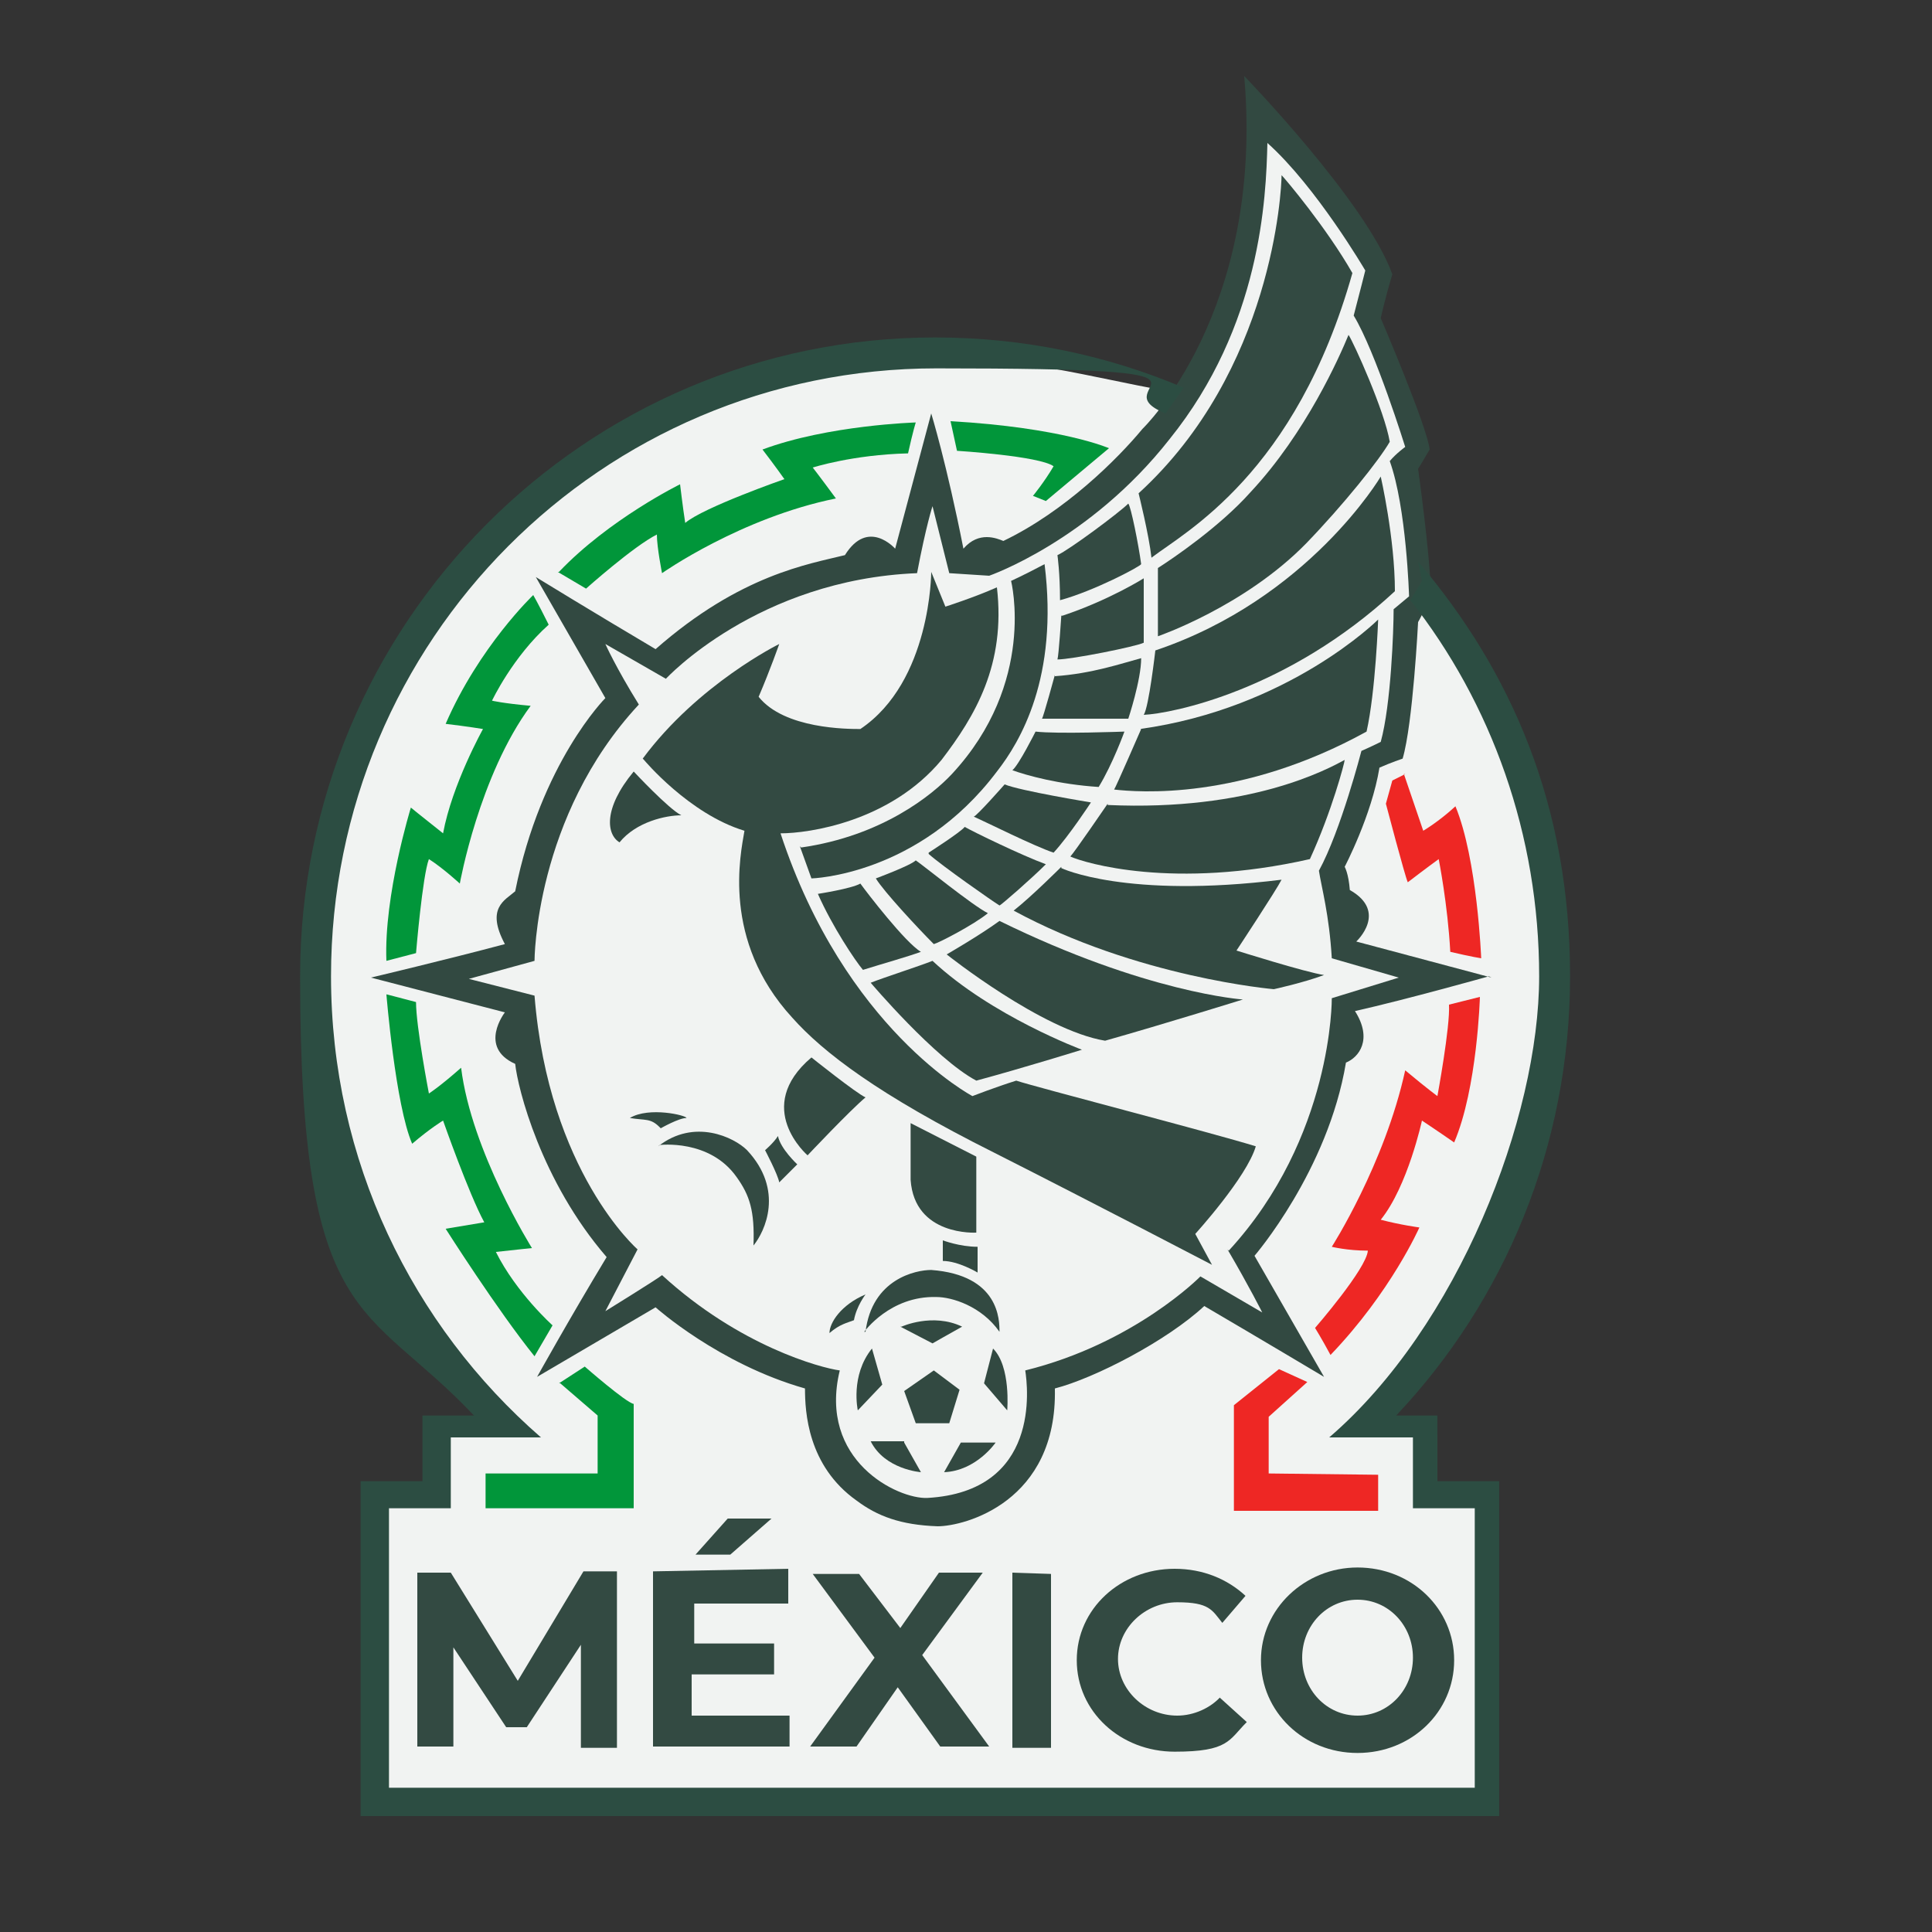 <?xml version="1.0" encoding="UTF-8"?>
<svg id="Capa_1" xmlns="http://www.w3.org/2000/svg" version="1.1" viewBox="0 0 150 150">
  <rect x="0" y="0" width="150" height="150" fill="#333333" stroke="none"/>
  <!-- Generator: Adobe Illustrator 29.5.1, SVG Export Plug-In . SVG Version: 2.1.0 Build 141)  -->
  <defs>
    <style>
      .st0 {
        fill: #ee2724;
      }

      .st1 {
        fill: #334a42;
      }

      .st2 {
        fill: #324941;
      }

      .st3 {
        fill: #01963a;
      }

      .st4 {
        fill: #f1f3f2;
      }

      .st5 {
        fill: #2c4d42;
      }
    </style>
  </defs>
  <path class="st4" d="M29.1,116.3v23.7h86.3v-23.7h-3.8v-4.9h-5.8s14-11.8,15.5-34.8c-3.1-20.2-6.4-26.6-11.1-31.8-.7-5.8-1.5-8.7-1.5-8.7l1.6-2-4.4-9.8,1.1-4-9.6-11.5s1.6,14.7-5.6,21.7c-8.2-.9-25.5-8-44.2,3.8-15.7,11.1-24,25.5-23.3,44.6,2.4,12.7,8.7,27.1,14.6,31.5-2.7.7-4.9.2-4.9.2l.2,5.1-4.9.7Z"/>
  <path class="st2" d="M73.2,56.2"/>
  <path class="st1" d="M82.1,43.1s.2,1.4.2,3.5c2.6-.7,6.2-2.6,6.3-2.8-.2-1.5-.8-4.5-1-4.7-.7.7-4.6,3.6-5.5,4Z"/>
  <path class="st1" d="M82.4,47.8s-.2,3.1-.3,3.4c1.1,0,6.1-1,6.7-1.3,0-1.8,0-5,0-5,0,0-2.7,1.7-6.3,2.9Z"/>
  <path class="st2" d="M81.9,52.4s-.9,3.3-1,3.4c1.5,0,6.7,0,6.7,0,0,0,1-3,1-4.7-1.5.4-3.8,1.2-6.7,1.4Z"/>
  <path class="st2" d="M80.4,56.8s-1.3,2.6-1.8,3c1.1.4,3.6,1.1,6.7,1.3,1.1-1.8,2-4.3,2-4.3,0,0-5.2.2-6.9,0Z"/>
  <path class="st2" d="M78,60.9s-2.2,2.5-2.4,2.5c.9.4,4.7,2.3,6.2,2.8,1.2-1.3,2.9-3.9,2.9-3.9,0,0-5.5-.9-6.7-1.4Z"/>
  <path class="st2" d="M72.1,66.2s2.5-1.6,2.8-2c.7.4,4.4,2.2,6.3,2.9-1.1,1.1-3.5,3.2-3.6,3.2-.5-.3-4.5-3.1-5.5-4Z"/>
  <path class="st2" d="M68,68.2s2.7-1,3.1-1.4c.6.4,4.4,3.5,5.6,4.1-1.1.9-3.8,2.3-4.2,2.4-1.2-1.2-3.9-4.1-4.5-5.1Z"/>
  <path class="st2" d="M63.5,69.4s2.6-.4,3.3-.8c.5.7,3.5,4.6,4.7,5.3-1.1.4-2.9.9-4.5,1.4-.6-.7-2.4-3.4-3.5-5.9Z"/>
  <path class="st1" d="M67.6,76.3s5,5.9,8.2,7.6c3.7-1,8.2-2.4,8.2-2.4,0,0-7-2.6-11.6-6.9-1,.4-3.8,1.3-4.8,1.7Z"/>
  <path class="st2" d="M73.5,74.1s7.4,5.9,12.3,6.7c4.6-1.3,10.7-3.2,10.7-3.2,0,0-7.5-.5-18.9-6.1-1.5,1.1-4.1,2.6-4.1,2.6Z"/>
  <path class="st2" d="M82.4,67.4s5,2.4,17.1.9c-.4.8-3.5,5.5-3.5,5.5,0,0,5.4,1.7,6.8,1.9-1.6.6-3.9,1.1-3.9,1.1,0,0-10.6-.9-20.2-6.1,1.4-1.1,3.7-3.4,3.7-3.4Z"/>
  <path class="st2" d="M86,62.4s-2.6,3.8-2.9,4.1c1.1.5,8,2.6,18.6.2,1.7-3.7,2.7-7.5,2.7-7.7-1.3.7-7.3,4-18.4,3.5Z"/>
  <path class="st1" d="M88.4,38.3s.8,3.2,1,5c2.6-2,11.2-6.5,15.6-22.1-2-3.5-5.2-7.3-5.5-7.6,0,1.2-.7,15.2-11.1,24.7Z"/>
  <path class="st1" d="M89.9,44.2v5.2s6.7-2.3,11.5-7.2c2.9-3,5.7-6.5,6.5-7.9-.4-2.4-2.8-7.7-3.2-8.3-.7,1.7-3.3,7.6-7.6,12.2-2.4,2.7-6.1,5.2-7.2,5.9Z"/>
  <path class="st2" d="M89.7,50.5s-.5,4.4-.9,5c2.2-.1,11.2-1.9,19.5-9.6,0-4.1-1.1-8.9-1.1-8.9,0,0-5.6,9.5-17.5,13.5Z"/>
  <path class="st2" d="M88.6,56.6s-2,4.6-2.1,4.7c1.8.2,9.8.9,19.6-4.5.7-3.1.9-8.7.9-8.7,0,0-6.9,6.9-18.5,8.5Z"/>
  <path class="st2" d="M62.1,65.7l.9,2.5s8.3-.2,14.4-8.3c1.8-2.3,4.8-7.3,3.7-16.1-1.7.9-2.6,1.3-2.6,1.3,0,0,2,7.9-4.6,15-1.5,1.6-5.4,4.8-11.7,5.7Z"/>
  <path class="st1" d="M50,59s3.5,4.2,7.8,5.5c-.3,1.8-1.8,8.5,3.7,14.5,2.4,2.7,6.7,6,15.7,10.5,7.9,4,16.9,8.7,16.9,8.7l-1.3-2.4s4-4.4,4.7-6.8c-3.2-1-17.1-4.6-18.6-5.1-1.6.5-3.4,1.2-3.4,1.2,0,0-9.9-5.2-14.9-20.4,2.2,0,8.5-.9,12.5-5.7,2.6-3.4,5-7.4,4.3-13.4-1.8.8-4,1.5-4,1.5l-1.1-2.7s0,8.5-5.5,12.2c-1,0-5.9,0-7.9-2.5.9-2.1,1.6-4.1,1.6-4.1,0,0-6.3,3.1-10.6,8.9Z"/>
  <path class="st2" d="M49.2,59.9s2.7,2.9,3.7,3.4c-1.2,0-3.5.5-4.8,2.1-1-.6-1.3-2.6,1.1-5.5Z"/>
  <path class="st3" d="M43.4,107.4l2-1.3s3.2,2.8,3.8,2.9v8.1h-11.5v-2.7h8.7v-4.5l-2.9-2.5Z"/>
  <path class="st3" d="M41.5,105.3l1.4-2.4s-2.8-2.5-4.4-5.7c1.8-.2,2.8-.3,2.8-.3,0,0-4.7-7.5-5.5-14-1.7,1.5-2.5,2-2.5,2,0,0-1-5.2-1-7.1-1.5-.4-2.3-.6-2.3-.6,0,0,.7,8.6,2,11.6,1.4-1.2,2.4-1.8,2.4-1.8,0,0,2,5.7,3.2,7.9-1.8.3-3,.5-3,.5,0,0,4,6.3,6.9,9.9Z"/>
  <path class="st3" d="M30,74.6l2.3-.6s.5-6,1-7.3c1.1.7,2.4,1.9,2.4,1.9,0,0,1.5-8.4,5.5-13.8-2.2-.2-3-.4-3-.4,0,0,1.6-3.4,4.4-5.9-.9-1.8-1.2-2.3-1.2-2.3,0,0-4.2,4-6.8,10,1.7.2,2.9.4,2.9.4,0,0-2.4,4.3-3.1,8.1-1.9-1.5-2.5-2-2.5-2,0,0-2.1,6.8-1.9,11.9Z"/>
  <path class="st3" d="M43.3,44.4l2.2,1.3s3.7-3.3,5.5-4.2c0,1,.4,3,.4,3,0,0,6.1-4.3,13.5-5.8-1.4-1.9-1.8-2.4-1.8-2.4,0,0,3.1-1,7.4-1.1.4-1.8.6-2.4.6-2.4,0,0-6.8.2-11.9,2.1,1,1.3,1.7,2.3,1.7,2.3,0,0-6.3,2.2-7.7,3.4-.2-1.3-.4-3-.4-3,0,0-5.5,2.7-9.4,6.8Z"/>
  <path class="st3" d="M73.8,32.7l.5,2.3s6.4.4,7.5,1.2c-.7,1.2-1.6,2.3-1.6,2.3l1,.4,4.9-4.1s-3.6-1.6-12.3-2.1Z"/>
  <path class="st0" d="M109.1,60.1l-1,.5-.5,1.8s1.5,5.7,1.7,6.1c1.3-1,2.4-1.8,2.4-1.8,0,0,.7,3.5.9,7.2,1.7.4,2.4.5,2.4.5,0,0-.3-7.7-2-11.8-1.3,1.2-2.5,1.9-2.5,1.9l-1.5-4.4Z"/>
  <path class="st0" d="M112.5,78l2.4-.6s-.2,7.1-2,11.3c-1-.7-2.5-1.7-2.5-1.7,0,0-1.1,5.1-3.2,7.7,1.5.4,3,.6,3,.6,0,0-2.2,5-6.9,9.9-.7-1.3-1.2-2.1-1.2-2.1,0,0,4-4.6,4.1-6-1.6,0-2.8-.3-2.8-.3,0,0,4.1-6.4,5.7-13.7,1.8,1.5,2.5,2,2.5,2,0,0,1-5.4.9-7.1Z"/>
  <polygon class="st0" points="107 114.5 107 117.3 95.8 117.3 95.8 109.1 99.3 106.3 101.5 107.3 98.5 110 98.5 114.4 107 114.5"/>
  <path class="st1" d="M63,82.1s3.5,2.8,4.2,3.1c-1.2,1-4.5,4.5-4.5,4.5,0,0-4.3-3.7.3-7.6Z"/>
  <path class="st1" d="M70.7,87.2l5.1,2.6v5.9s-4.8.3-5.1-4.1v-4.4Z"/>
  <path class="st2" d="M75.9,96.8v2s-1.5-.9-2.7-.9v-1.6s1.3.5,2.7.5Z"/>
  <path class="st1" d="M59.4,89.3s1,1.9,1.1,2.5c.5-.5,1.4-1.4,1.4-1.4,0,0-1.3-1.2-1.5-2.2-.3.5-1,1.1-1,1.1Z"/>
  <path class="st1" d="M51.2,88.9s3.9-.5,6,2.5c1,1.4,1.4,2.6,1.3,5.3.9-1.1,2.4-4.3-.5-7.4-1-1-4.1-2.5-6.9-.3Z"/>
  <path class="st1" d="M51.3,87.6s1.4-.8,2-.8c0-.2-2.9-.9-4.4,0,1.2.2,1.6,0,2.3.7Z"/>
  <path class="st2" d="M67.1,103.4s2-2.8,5.6-2.7c1.2,0,3.5.7,4.9,2.7,0-.9,0-4.4-5.3-4.8-1.2,0-4.6.7-5.1,4.8Z"/>
  <path class="st2" d="M67.2,100.5s-.7.9-.9,2c-.5.2-1.1.3-1.9,1,0-.8.9-2.2,2.8-3Z"/>
  <polygon class="st2" points="72.5 106.4 70.2 108 71.1 110.5 73.7 110.5 74.5 107.9 72.5 106.4"/>
  <path class="st2" d="M70,103s2.4-1.1,4.7,0c-.9.5-2.3,1.3-2.3,1.3l-2.5-1.3Z"/>
  <path class="st2" d="M67.7,104.7l.8,2.8-1.9,2s-.6-2.7,1.1-4.8Z"/>
  <path class="st2" d="M77.1,104.7l-.7,2.7,1.8,2.1s.3-3.4-1.1-4.8Z"/>
  <path class="st2" d="M74.6,112h2.7s-1.5,2.2-4,2.3c.4-.7,1.3-2.3,1.3-2.3Z"/>
  <path class="st2" d="M70.2,112l1.3,2.3s-2.8-.2-3.9-2.4c.8,0,1.7,0,2.6,0Z"/>
  <path class="st2" d="M115.8,75.9l-10.5-2.8s2.5-2.3-.5-4c-.1-1.3-.4-1.8-.4-1.8,0,0,2.1-4,2.7-7.7.9-.4,1.8-.7,1.8-.7.8-2.7,1.2-10.6,1.2-10.6,0,0,.7-1.2,1-2.3-.1-3.2-1-9.6-1-9.6,0,0,.2-.3.9-1.5-.2-1.8-3.8-10.2-3.8-10.2,0,0,.3-1.4.9-3.4-2-5.6-11.5-15.4-11.5-15.4,1.6,18.3-7.9,27.4-7.9,27.4-1.9,2.3-6,6.4-10.8,8.7-.5-.2-1.9-.8-3.1.6-1.3-6.6-2.5-10.5-2.5-10.5l-2.8,10.5s-2.1-2.4-3.9.5c-2.8.7-8.1,1.5-14.7,7.3-4.9-2.9-9.3-5.6-9.3-5.6l5.4,9.4s-5,5-7,15c-.8.7-2.3,1.3-.8,4.1-4.5,1.2-10.4,2.6-10.4,2.6l10.4,2.7s-2.1,2.7.8,4c.2,1.9,2,9.1,7.1,15-2.9,4.8-5.4,9.3-5.4,9.3l9.2-5.4s4.9,4.4,11.6,6.3c0,1.8.2,6,4,8.7,1.6,1.2,3.4,1.9,6.3,2,2.1,0,9.3-1.9,9.1-10.7,3.1-.8,8.7-3.7,11.6-6.4,4.1,2.4,9.3,5.5,9.3,5.5l-5.4-9.4s5.7-6.6,7.1-15c1-.4,2.1-1.8.7-4,4-.9,10.4-2.7,10.4-2.7ZM95.3,97c1.7,2.9,2.7,4.9,2.7,4.9l-4.8-2.8s-5.1,5.2-13.6,7.3c.2,1.3,1.2,9.4-7.6,9.9-2.3.1-8.5-2.9-6.8-9.9-1.5-.2-7.8-1.9-13.8-7.4-.2.2-4.4,2.8-4.4,2.8l2.5-4.8s-6.9-6-8-19.7l-5.1-1.3,5.1-1.4s0-11.2,8.1-19.9c-1.8-2.9-2.6-4.7-2.6-4.7l4.7,2.7s7.1-7.7,19.5-8.2c.7-3.7,1.2-5.2,1.2-5.2l1.3,5.2,3.1.2s7.8-2.7,14-10.6c7.1-8.8,7.5-18.7,7.6-23,3.8,3.4,7.6,9.9,7.6,9.9,0,0-.4,1.6-.9,3.5,1.7,2.8,4,10.2,4,10.2,0,0-.7.5-1.2,1.1,1.3,3.6,1.5,10.5,1.5,10.5l-1.2,1c0,1.6-.2,7.4-1,10.3-.8.4-1.5.7-1.5.7,0,0-1.6,6.2-3.3,9.3.2,1.3.8,3.4,1,6.8,2.1.6,5.2,1.5,5.2,1.5l-5.2,1.6s.1,10.8-8,19.6Z"/>
  <path class="st5" d="M111.8,109.9h-3.4c8.4-8.9,13.5-20.9,13.5-34.1s-4.5-23.6-11.8-32.2l.3,1.5-.9,1.5c6.3,8,10,18.2,10,29.2s-6.3,27.2-16.3,35.8h6.5v5.5h4.8v21.7H30.2v-21.7h4.8v-5.5h7c-10-8.7-16.3-21.5-16.3-35.8,0-26.1,21-47.2,47-47.2s12.3,1.3,17.8,3.5l1.4-2c-5.9-2.5-12.4-3.9-19.3-3.9-27.2,0-49.3,22.2-49.3,49.6s5.1,25.2,13.5,34.1h-4v5.1h-4.8v26h88.4v-26h-4.8v-5.1Z"/>
  <g>
    <polygon class="st1" points="35.2 135.6 32.4 135.6 32.4 122.1 35 122.1 40.2 130.5 45.3 122 47.9 122 47.9 135.7 45.1 135.7 45.1 127.7 40.9 134.1 39.3 134.1 35.2 127.9 35.2 135.6"/>
    <polygon class="st1" points="50.7 122 50.7 135.6 61.3 135.6 61.3 133.2 53.7 133.2 53.7 130 60.1 130 60.1 127.6 53.9 127.6 53.9 124.5 61.2 124.5 61.2 121.8 50.7 122"/>
    <polygon class="st1" points="54 120.7 56.7 120.7 59.9 117.9 56.5 117.9 54 120.7"/>
    <polygon class="st1" points="63.1 122.2 67.9 128.7 62.9 135.6 66.5 135.6 69.7 131 73 135.6 76.8 135.6 71.6 128.5 76.3 122.1 72.9 122.1 69.9 126.4 66.7 122.2 63.1 122.2"/>
    <polygon class="st1" points="78.6 122.1 78.6 135.7 81.6 135.7 81.6 122.2 78.6 122.1"/>
    <path class="st1" d="M105.4,121.7c-4.1,0-7.5,3.2-7.5,7.2s3.3,7.2,7.5,7.2,7.5-3.2,7.5-7.2-3.3-7.2-7.5-7.2h0ZM105.4,133.2c-2.4,0-4.3-2-4.3-4.5s1.9-4.5,4.3-4.5,4.3,2,4.3,4.5-1.9,4.5-4.3,4.5Z"/>
    <path class="st1" d="M94.8,131.7h0c-.8.9-2.1,1.5-3.4,1.5-2.5,0-4.6-2-4.6-4.4s2.1-4.4,4.6-4.4,2.7.6,3.5,1.6l1.8-2.1c-1.4-1.3-3.3-2.1-5.5-2.1-4.2,0-7.6,3.1-7.6,7.1s3.4,7.1,7.6,7.1,4.2-.9,5.6-2.3l-2.1-1.9h0Z"/>
  </g>
</svg>